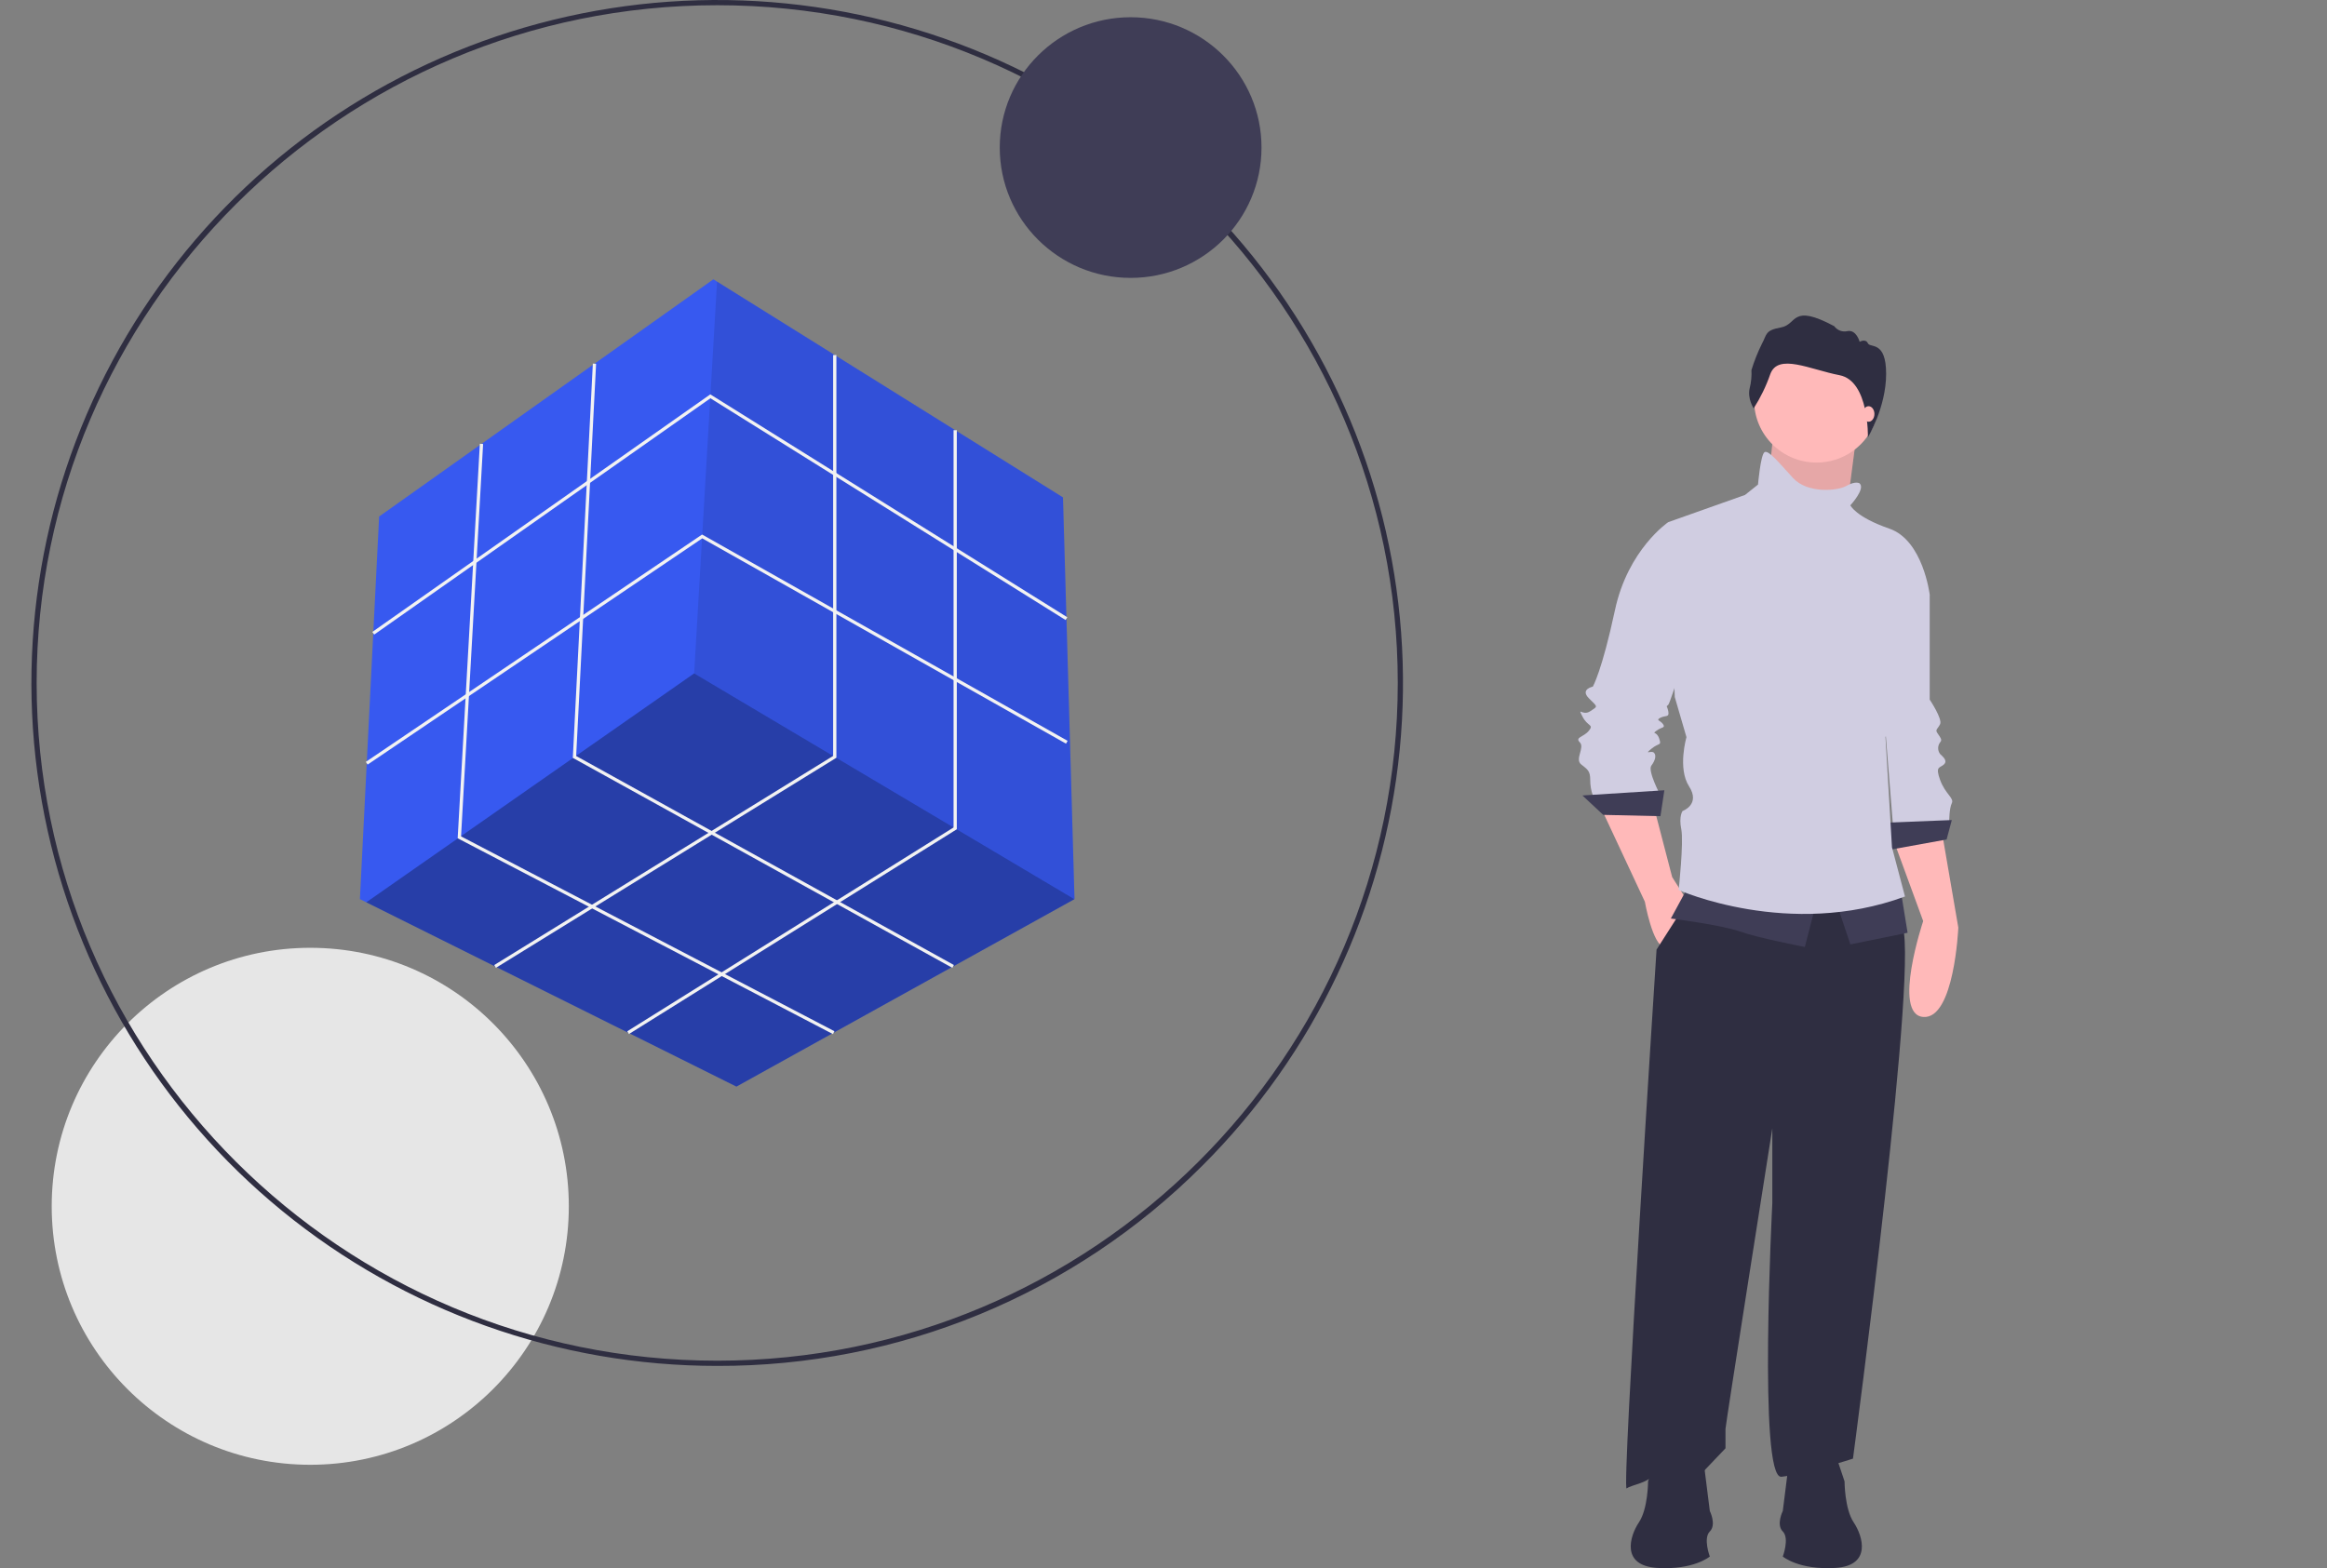 <?xml version="1.0" encoding="UTF-8"?> <svg xmlns="http://www.w3.org/2000/svg" width="135" height="91" viewBox="0 0 135 91" fill="none"><rect x="0" y="0" width="135" height="91" fill="#808080" stroke="none"/> <g clip-path="url(#clip0)"> <path opacity="0.8" d="M18 85C26.284 85 33 78.284 33 70C33 61.716 26.284 55 18 55C9.716 55 3 61.716 3 70C3 78.284 9.716 85 18 85Z" fill="white"></path> <path d="M41.608 79.263C32.404 79.263 23.484 76.084 16.368 70.267C9.253 64.45 4.382 56.356 2.586 47.363C0.791 38.37 2.181 29.036 6.52 20.949C10.859 12.863 17.879 6.526 26.383 3.017C34.887 -0.492 44.349 -0.955 53.158 1.707C61.966 4.368 69.576 9.99 74.689 17.613C79.803 25.237 82.105 34.391 81.203 43.516C80.301 52.641 76.25 61.172 69.742 67.655C66.056 71.347 61.671 74.273 56.842 76.266C52.013 78.258 46.835 79.277 41.608 79.263V79.263ZM41.608 0.303C19.838 0.303 2.126 17.945 2.126 39.631C2.126 61.317 19.838 78.96 41.608 78.96C63.379 78.96 81.091 61.317 81.091 39.631C81.091 17.945 63.379 0.303 41.608 0.303V0.303Z" fill="#2F2E41"></path> <path d="M62.337 52.175L62.332 52.178L42.723 63.054L21.25 52.359L20.88 52.175L21.995 29.974L41.386 16.209L41.6 16.342L61.668 28.863L62.337 52.175Z" fill="#3759F0"></path> <path opacity="0.3" d="M62.332 52.178L42.723 63.054L21.25 52.36L40.271 39.077L62.332 52.178Z" fill="black"></path> <path opacity="0.1" d="M62.337 52.175L40.271 39.076L41.6 16.342L61.668 28.863L62.337 52.175Z" fill="black"></path> <path d="M21.709 36.824L21.6 36.671L41.208 22.885L61.92 35.82L61.82 35.98L41.214 23.111L21.709 36.824Z" fill="#F2F2F2"></path> <path d="M21.329 44.367L21.223 44.211L40.731 31.019L40.782 31.047L61.938 42.991L61.844 43.154L40.74 31.24L21.329 44.367Z" fill="#F2F2F2"></path> <path d="M28.772 56.161L28.673 56.001L48.334 43.866V20.602H48.523V43.971L28.772 56.161Z" fill="#F2F2F2"></path> <path d="M36.489 60.004L36.389 59.845L55.32 48.017V24.961H55.509V48.121L36.489 60.004Z" fill="#F2F2F2"></path> <path d="M55.249 56.163L33.232 43.978L33.235 43.919L34.394 21.1L34.582 21.11L33.426 43.87L55.34 55.999L55.249 56.163Z" fill="#F2F2F2"></path> <path d="M48.322 60.008L26.552 48.644L26.555 48.584L27.839 25.753L28.027 25.764L26.747 48.534L48.409 59.841L48.322 60.008Z" fill="#F2F2F2"></path> <path d="M65.593 16.126C69.786 16.126 73.186 12.74 73.186 8.563C73.186 4.386 69.786 1 65.593 1C61.399 1 58 4.386 58 8.563C58 12.74 61.399 16.126 65.593 16.126Z" fill="#3F3D56"></path> <path d="M109.838 48.715L111.573 53.45C111.573 53.45 109.762 58.862 111.573 59.013C113.384 59.163 113.611 53.826 113.611 53.826L112.63 48.114L109.838 48.715Z" fill="#FFB9B9"></path> <path d="M110.668 33.231L111.951 34.509V40.597C111.951 40.597 112.705 41.725 112.554 42.025C112.403 42.326 112.253 42.326 112.403 42.551C112.554 42.777 112.705 42.927 112.554 43.078C112.481 43.175 112.441 43.294 112.441 43.416C112.441 43.538 112.481 43.656 112.554 43.754C112.705 43.904 113.007 44.13 112.781 44.355C112.554 44.581 112.253 44.431 112.554 45.257C112.856 46.084 113.384 46.31 113.233 46.61C113.083 46.911 113.083 47.663 113.083 47.663L109.838 48.114L109.159 39.62L110.668 33.231Z" fill="#D0CDE1"></path> <path d="M113.233 47.587L109.46 47.738L109.611 49.316L112.932 48.715L113.233 47.587Z" fill="#3F3D56"></path> <path d="M102.858 25.377L102.405 29.887L107.008 30.563L107.348 27.97L107.687 25.377H102.858Z" fill="#FFB9B9"></path> <path opacity="0.1" d="M102.858 25.377L102.405 29.887L107.008 30.563L107.348 27.97L107.687 25.377H102.858Z" fill="black"></path> <path d="M92.86 46.836L95.425 52.323C95.425 52.323 95.878 54.879 96.557 54.954C97.236 55.029 97.915 52.323 97.915 52.323L97.01 50.895L95.953 46.836L92.86 46.836Z" fill="#FFB9B9"></path> <path d="M98.217 51.797L96.104 55.104C96.104 55.104 94.067 86.598 94.369 86.373C94.671 86.147 95.652 86.072 96.029 85.471C96.406 84.87 98.745 85.471 98.745 85.471L100.104 84.043V82.915C100.104 82.69 102.82 65.477 102.82 65.477V69.837C102.82 69.837 101.99 85.847 103.348 85.696C104.707 85.546 107.499 84.644 107.499 84.644C107.499 84.644 111.498 54.728 110.291 53.601C109.083 52.474 108.555 49.918 108.555 49.918L98.217 51.797Z" fill="#2F2E41"></path> <path d="M105.386 26.842C107.386 26.842 109.008 25.227 109.008 23.234C109.008 21.242 107.386 19.627 105.386 19.627C103.385 19.627 101.764 21.242 101.764 23.234C101.764 25.227 103.385 26.842 105.386 26.842Z" fill="#FFB9B9"></path> <path d="M97.312 30.6L96.783 30.299C96.783 30.299 94.444 31.878 93.69 35.41C92.935 38.943 92.407 39.845 92.407 39.845C92.407 39.845 91.652 39.996 92.18 40.522C92.709 41.048 92.709 40.973 92.256 41.273C91.803 41.574 91.501 40.973 91.803 41.574C92.105 42.175 92.482 42.025 92.18 42.401C91.879 42.777 91.35 42.777 91.652 43.077C91.954 43.378 91.35 44.054 91.728 44.355C92.105 44.656 92.256 44.731 92.256 45.257C92.254 45.564 92.305 45.869 92.407 46.159H96.331C96.331 46.159 95.576 44.731 95.802 44.43C96.029 44.13 96.104 43.829 95.953 43.679C95.802 43.528 95.35 43.829 95.802 43.453C96.255 43.077 96.406 43.303 96.255 42.852C96.104 42.401 95.802 42.626 96.104 42.401C96.406 42.175 96.632 42.251 96.482 42.025C96.331 41.8 96.029 41.8 96.331 41.649C96.632 41.499 96.859 41.649 96.784 41.273C96.708 40.898 96.632 41.048 96.784 40.898C96.934 40.747 98.519 35.636 98.519 35.486C98.519 35.335 97.312 30.6 97.312 30.6Z" fill="#D0CDE1"></path> <path d="M96.557 45.859L91.803 46.16L93.01 47.287L96.331 47.362L96.557 45.859Z" fill="#3F3D56"></path> <path d="M97.915 51.496L96.934 53.3C96.934 53.3 99.877 53.676 100.934 54.052C101.99 54.428 104.707 54.954 104.707 54.954L105.386 52.323L97.915 51.496Z" fill="#3F3D56"></path> <path d="M106.518 52.323L107.348 54.803L110.668 54.127L110.291 51.797L106.518 52.323Z" fill="#3F3D56"></path> <path d="M107.876 28.045C107.876 28.045 107.65 27.895 107.121 28.195C106.593 28.496 104.858 28.646 104.027 27.744C103.197 26.842 102.594 26.091 102.367 26.241C102.141 26.391 101.99 28.12 101.99 28.12L101.236 28.721L96.783 30.3L97.161 40.447L97.84 42.777C97.84 42.777 97.312 44.581 97.991 45.633C98.67 46.686 97.614 47.062 97.614 47.062C97.614 47.062 97.387 47.362 97.538 48.114C97.689 48.865 97.387 51.647 97.387 51.647C97.387 51.647 103.801 54.503 110.517 52.022L109.762 49.166L109.385 42.777C109.385 42.777 109.762 41.725 109.687 41.274C109.611 40.823 111.951 34.509 111.951 34.509C111.951 34.509 111.573 31.352 109.611 30.676C107.65 29.999 107.348 29.323 107.348 29.323C107.348 29.323 108.253 28.346 107.876 28.045Z" fill="#D0CDE1"></path> <path d="M101.739 23.697C101.739 23.697 101.363 23.134 101.507 22.529C101.594 22.186 101.628 21.831 101.609 21.477C101.77 20.953 101.973 20.442 102.216 19.95C102.52 19.402 102.375 19.172 103.33 18.999C104.285 18.826 103.894 17.587 106.411 18.927C106.496 19.045 106.614 19.135 106.751 19.187C106.887 19.238 107.036 19.248 107.178 19.215C107.699 19.114 107.887 19.835 107.887 19.835C107.887 19.835 108.234 19.633 108.364 19.921C108.495 20.209 109.423 19.748 109.423 21.693C109.423 23.639 108.366 25.377 108.366 25.377C108.366 25.377 108.444 22.104 106.722 21.773C105.001 21.441 103.149 20.476 102.701 21.715C102.459 22.411 102.136 23.076 101.739 23.697Z" fill="#2F2E41"></path> <path d="M108.404 24.474C108.592 24.474 108.744 24.272 108.744 24.023C108.744 23.774 108.592 23.572 108.404 23.572C108.217 23.572 108.065 23.774 108.065 24.023C108.065 24.272 108.217 24.474 108.404 24.474Z" fill="#FFB9B9"></path> <path d="M106.48 84.377L107.011 85.963C107.011 85.963 107.011 87.549 107.541 88.342C108.072 89.135 108.603 90.853 106.48 90.985C104.357 91.117 103.428 90.324 103.428 90.324C103.428 90.324 103.826 89.267 103.428 88.871C103.03 88.474 103.428 87.681 103.428 87.681L103.826 84.51L106.48 84.377Z" fill="#2F2E41"></path> <path d="M96.142 84.377L95.612 85.963C95.612 85.963 95.612 87.549 95.081 88.342C94.55 89.135 94.019 90.853 96.142 90.985C98.265 91.117 99.194 90.324 99.194 90.324C99.194 90.324 98.796 89.267 99.194 88.871C99.592 88.474 99.194 87.681 99.194 87.681L98.796 84.51L96.142 84.377Z" fill="#2F2E41"></path> </g> <defs> <clipPath id="clip0"> <rect width="135" height="91" fill="white"></rect> </clipPath> </defs> </svg> 